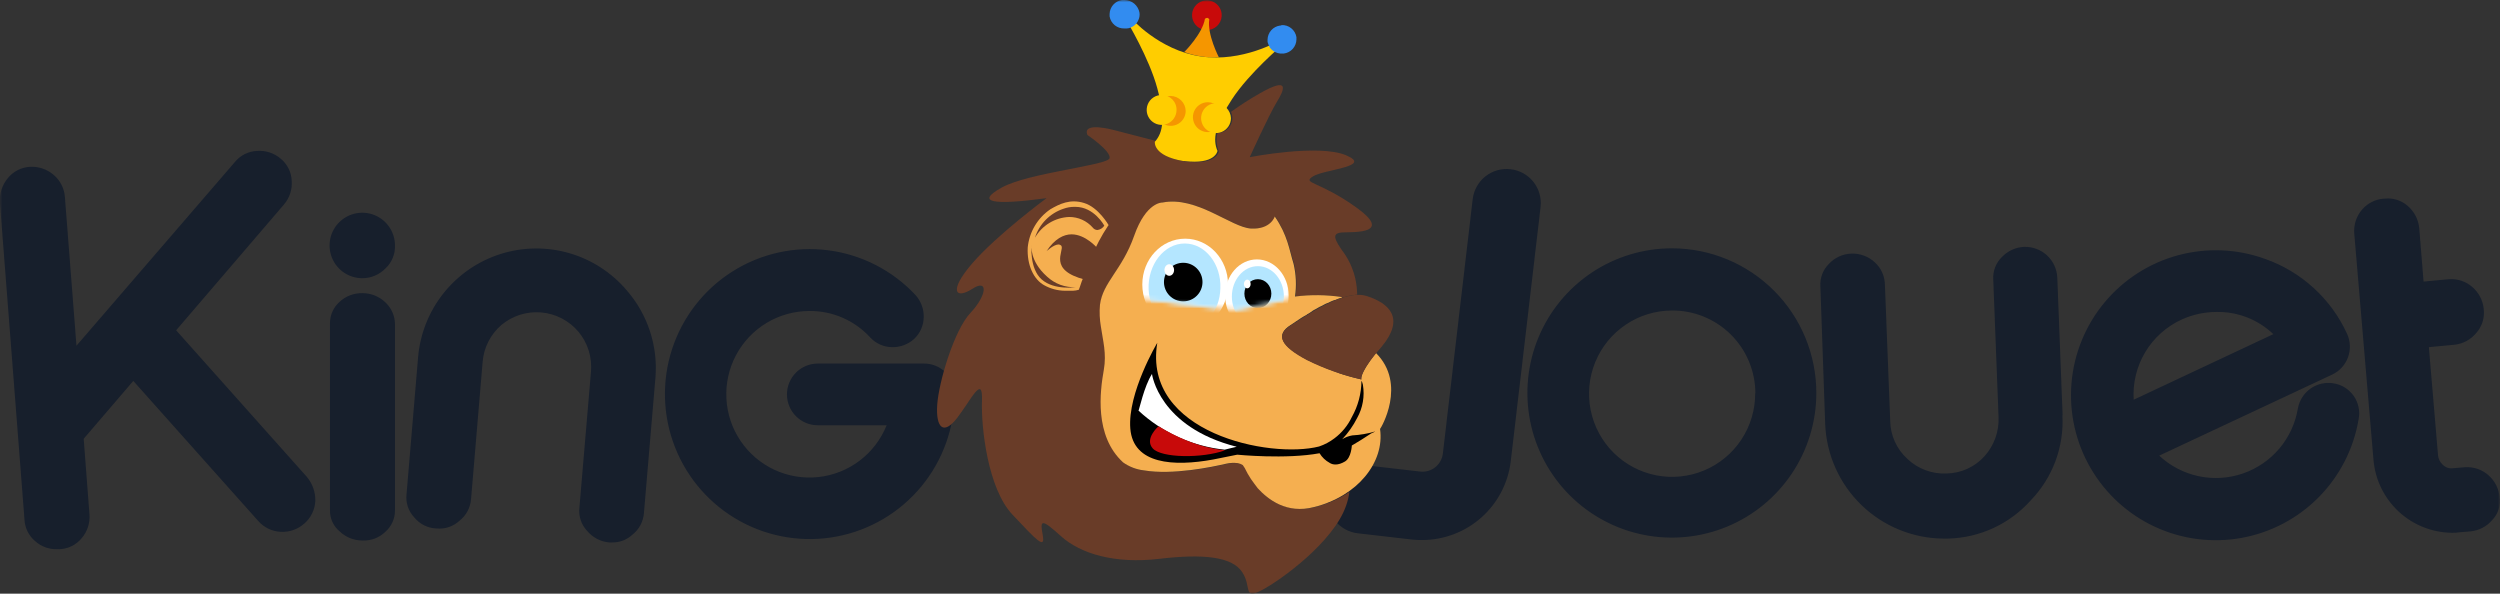 <svg width="539" height="128" viewBox="0 0 539 128" fill="none" xmlns="http://www.w3.org/2000/svg">
<rect x="0" y="0" width="539" height="128" fill="#333333" stroke="none"/>
<g clip-path="url(#clip0_3118_16444)">
<g clip-path="url(#clip1_3118_16444)">
<mask id="mask0_3118_16444" style="mask-type:luminance" maskUnits="userSpaceOnUse" x="0" y="0" width="539" height="128">
<path d="M539 0H0V128H539V0Z" fill="white"/>
</mask>
<g mask="url(#mask0_3118_16444)">
<path d="M66.156 102.812L37.978 71.209L61.235 44.077C62.438 42.665 63.035 40.834 62.896 38.983C62.859 38.062 62.628 37.159 62.216 36.335C61.804 35.51 61.222 34.783 60.508 34.201C59.098 32.997 57.269 32.399 55.421 32.538C54.501 32.574 53.599 32.806 52.776 33.219C51.952 33.631 51.226 34.214 50.645 34.929L16.487 74.536L13.995 42.517C13.936 41.601 13.694 40.706 13.284 39.885C12.874 39.064 12.304 38.333 11.607 37.736C10.177 36.484 8.311 35.849 6.416 35.968C5.489 36.024 4.585 36.275 3.762 36.705C2.939 37.135 2.216 37.734 1.64 38.463C0.449 39.923 -0.145 41.78 -0.021 43.661L5.274 111.96C5.31 112.881 5.542 113.783 5.954 114.608C6.366 115.432 6.948 116.16 7.662 116.741C8.923 117.848 10.553 118.442 12.23 118.405H12.853C13.773 118.368 14.675 118.136 15.498 117.724C16.321 117.312 17.048 116.729 17.629 116.014C18.832 114.602 19.429 112.771 19.29 110.92L18.044 94.599L28.738 82.124L55.628 112.271C56.238 112.98 56.984 113.557 57.823 113.969C58.662 114.38 59.575 114.616 60.508 114.662C62.37 114.764 64.197 114.129 65.595 112.895C66.303 112.285 66.88 111.537 67.29 110.698C67.701 109.858 67.937 108.943 67.983 108.009C68.027 106.112 67.377 104.263 66.156 102.812ZM78.2 63.205H78.096C76.289 63.174 74.54 63.844 73.216 65.076C72.554 65.66 72.026 66.381 71.668 67.188C71.31 67.995 71.129 68.871 71.14 69.754V109.984C71.12 110.854 71.296 111.717 71.655 112.509C72.015 113.301 72.549 114.002 73.216 114.558C74.529 115.819 76.276 116.526 78.096 116.534H78.2C79.097 116.568 79.992 116.419 80.831 116.098C81.669 115.776 82.434 115.288 83.079 114.662C83.73 114.092 84.252 113.389 84.61 112.6C84.969 111.811 85.154 110.955 85.156 110.088V69.858C85.145 68.978 84.955 68.109 84.598 67.305C84.241 66.501 83.724 65.778 83.079 65.18C81.766 63.919 80.019 63.212 78.2 63.205ZM78.096 59.982C79.023 59.984 79.941 59.801 80.796 59.444C81.652 59.087 82.428 58.563 83.079 57.903C83.766 57.271 84.307 56.498 84.665 55.636C85.024 54.775 85.191 53.846 85.156 52.913C85.154 51.518 84.739 50.155 83.963 48.995C83.188 47.836 82.087 46.933 80.799 46.4C79.511 45.867 78.095 45.728 76.728 46.001C75.362 46.274 74.107 46.946 73.121 47.932C72.136 48.919 71.465 50.176 71.192 51.544C70.92 52.912 71.059 54.331 71.591 55.62C72.123 56.909 73.025 58.012 74.183 58.788C75.341 59.565 76.702 59.98 78.096 59.982ZM135.199 62.685C131.938 58.808 127.601 55.986 122.738 54.578C117.875 53.17 112.703 53.238 107.879 54.774C103.054 56.31 98.793 59.245 95.636 63.207C92.478 67.169 90.565 71.98 90.139 77.031L87.648 106.554C87.545 107.457 87.64 108.371 87.927 109.233C88.214 110.095 88.686 110.883 89.309 111.544C89.877 112.247 90.587 112.824 91.391 113.236C92.196 113.648 93.078 113.886 93.981 113.935H94.085C94.986 114.028 95.896 113.928 96.755 113.641C97.615 113.354 98.403 112.887 99.068 112.271C99.786 111.708 100.378 111.001 100.807 110.196C101.236 109.39 101.492 108.504 101.56 107.593L104.052 78.07C104.291 74.971 105.747 72.093 108.101 70.066C110.5 68.062 113.594 67.09 116.707 67.363C119.819 67.635 122.697 69.13 124.713 71.521C125.706 72.711 126.457 74.086 126.92 75.566C127.383 77.047 127.55 78.604 127.412 80.149L124.92 109.465C124.817 110.367 124.913 111.282 125.2 112.143C125.487 113.005 125.958 113.794 126.581 114.454C127.173 115.166 127.9 115.753 128.72 116.181C129.539 116.61 130.436 116.871 131.357 116.949H131.98C133.594 116.982 135.157 116.385 136.341 115.286C137.058 114.723 137.651 114.016 138.08 113.21C138.509 112.405 138.765 111.519 138.833 110.608L141.324 81.293C141.581 77.94 141.172 74.569 140.121 71.375C139.069 68.181 137.397 65.228 135.199 62.685ZM444.697 89.505L443.555 59.878C443.485 58.064 442.704 56.349 441.385 55.105C440.063 53.861 438.307 53.185 436.495 53.225H436.391C434.578 53.311 432.868 54.093 431.615 55.408C430.969 56.038 430.467 56.802 430.144 57.645C429.821 58.489 429.685 59.392 429.746 60.294L430.888 89.921C431.022 93.014 429.941 96.036 427.878 98.341C426.841 99.497 425.578 100.426 424.167 101.07C422.755 101.714 421.226 102.059 419.676 102.084C418.136 102.156 416.599 101.916 415.154 101.381C413.708 100.845 412.387 100.023 411.266 98.965C410.111 97.928 409.184 96.663 408.541 95.25C407.898 93.836 407.552 92.305 407.528 90.753L406.386 61.334C406.364 60.43 406.161 59.54 405.785 58.718C405.411 57.897 404.873 57.159 404.205 56.551C403.523 55.919 402.722 55.427 401.849 55.106C400.976 54.785 400.048 54.64 399.119 54.68C397.3 54.745 395.582 55.531 394.343 56.863C393.697 57.494 393.194 58.257 392.871 59.1C392.548 59.944 392.412 60.848 392.473 61.749L393.511 91.48C393.791 98.069 396.585 104.298 401.319 108.882C406.052 113.467 412.363 116.057 418.948 116.118H420.049C423.41 116.033 426.72 115.261 429.773 113.848C432.826 112.436 435.56 110.414 437.804 107.905C440.153 105.479 441.975 102.591 443.155 99.424C444.334 96.257 444.846 92.88 444.655 89.505H444.697ZM199.154 78.382H176.313C174.551 78.382 172.86 79.083 171.614 80.331C170.368 81.579 169.668 83.271 169.668 85.035C169.668 86.8 170.368 88.492 171.614 89.74C172.86 90.987 174.551 91.688 176.313 91.688H191.159C189.947 94.715 187.935 97.353 185.337 99.321C182.74 101.288 179.656 102.51 176.419 102.856C173.18 103.201 169.909 102.657 166.955 101.282C164.003 99.907 161.48 97.752 159.658 95.049C157.835 92.347 156.783 89.198 156.613 85.942C156.443 82.685 157.161 79.444 158.692 76.566C160.223 73.688 162.507 71.281 165.301 69.605C168.094 67.928 171.291 67.046 174.548 67.051C177.008 67.032 179.442 67.532 181.695 68.517C183.949 69.502 185.971 70.95 187.629 72.769C188.229 73.412 188.95 73.928 189.753 74.286C190.556 74.643 191.423 74.834 192.301 74.848C194.062 74.897 195.772 74.264 197.077 73.08C197.72 72.481 198.236 71.757 198.593 70.954C198.95 70.15 199.14 69.282 199.154 68.402C199.202 66.64 198.571 64.927 197.389 63.62C192.426 58.302 185.764 54.885 178.554 53.959C171.342 53.032 164.036 54.654 157.892 58.544C151.748 62.435 147.152 68.35 144.898 75.27C142.644 82.19 142.872 89.681 145.544 96.451C148.215 103.22 153.162 108.844 159.532 112.352C165.901 115.861 173.294 117.033 180.433 115.668C187.575 114.303 194.016 110.486 198.646 104.874C203.276 99.263 205.806 92.21 205.798 84.931C205.798 84.062 205.626 83.202 205.291 82.401C204.956 81.599 204.465 80.873 203.847 80.263C203.228 79.654 202.494 79.173 201.69 78.85C200.883 78.528 200.021 78.368 199.154 78.382ZM325.716 36.488C324.754 36.371 323.779 36.444 322.845 36.705C321.912 36.965 321.04 37.407 320.278 38.006C319.516 38.605 318.88 39.348 318.405 40.194C317.931 41.039 317.627 41.97 317.512 42.933L311.076 97.822C310.932 98.977 310.34 100.03 309.426 100.75C308.512 101.47 307.351 101.8 306.196 101.668L294.465 100.317C293.503 100.201 292.528 100.275 291.595 100.536C290.663 100.797 289.791 101.24 289.03 101.838C288.269 102.437 287.632 103.18 287.157 104.024C286.682 104.869 286.378 105.799 286.261 106.762C286.146 107.724 286.221 108.7 286.482 109.634C286.743 110.567 287.184 111.44 287.782 112.203C288.379 112.965 289.121 113.603 289.966 114.078C290.808 114.554 291.738 114.858 292.699 114.974L304.431 116.326C305.189 116.412 305.952 116.447 306.715 116.43C311.399 116.403 315.913 114.668 319.411 111.549C322.907 108.429 325.149 104.14 325.716 99.485L332.152 44.597C332.367 42.667 331.812 40.731 330.607 39.211C329.399 37.692 327.641 36.712 325.716 36.488ZM503.107 82.644C501.375 82.356 499.598 82.762 498.162 83.773C496.724 84.784 495.742 86.32 495.425 88.05C494.894 91.251 493.508 94.249 491.411 96.723C489.314 99.198 486.587 101.057 483.519 102.102C480.45 103.148 477.157 103.34 473.988 102.66C470.818 101.979 467.893 100.451 465.524 98.237L502.797 80.773C504.393 80.028 505.63 78.679 506.233 77.022C506.836 75.365 506.757 73.536 506.015 71.937C504.302 68.204 501.857 64.854 498.824 62.086C495.792 59.318 492.235 57.188 488.366 55.824C482.334 53.636 475.778 53.36 469.587 55.034C463.394 56.709 457.868 60.252 453.758 65.182C449.649 70.113 447.155 76.191 446.616 82.59C446.079 88.989 447.523 95.399 450.751 100.948C453.98 106.497 458.837 110.915 464.662 113.603C470.487 116.29 476.997 117.116 483.308 115.968C489.618 114.82 495.422 111.754 499.931 107.187C504.44 102.619 507.434 96.772 508.507 90.441C508.686 89.572 508.688 88.676 508.51 87.806C508.333 86.937 507.981 86.113 507.477 85.384C506.971 84.655 506.324 84.036 505.574 83.565C504.822 83.094 503.984 82.781 503.107 82.644ZM490.13 72.041L460.021 86.179C459.797 82.6 460.659 79.037 462.494 75.958C464.328 72.879 467.049 70.426 470.3 68.922C472.677 67.828 475.262 67.261 477.878 67.259C482.433 67.17 486.837 68.889 490.13 72.041ZM360.455 53.537C354.294 53.537 348.272 55.366 343.151 58.793C338.028 62.219 334.036 67.09 331.678 72.789C329.321 78.487 328.703 84.758 329.906 90.808C331.107 96.857 334.074 102.414 338.429 106.776C342.786 111.137 348.336 114.107 354.378 115.311C360.419 116.514 366.683 115.896 372.373 113.536C378.066 111.176 382.929 107.178 386.352 102.05C389.775 96.921 391.601 90.891 391.601 84.723C391.601 76.459 388.326 68.533 382.493 62.686C376.661 56.839 368.749 53.548 360.496 53.537H360.455ZM378.416 84.827C378.426 88.374 377.386 91.844 375.427 94.799C373.467 97.753 370.676 100.06 367.407 101.426C364.14 102.793 360.539 103.159 357.064 102.477C353.587 101.795 350.391 100.097 347.879 97.596C345.367 95.095 343.653 91.905 342.951 88.428C342.25 84.952 342.594 81.346 343.941 78.065C345.286 74.784 347.573 71.977 350.513 69.998C353.452 68.019 356.912 66.957 360.455 66.947C362.807 66.928 365.142 67.375 367.322 68.262C369.504 69.15 371.487 70.46 373.16 72.118C374.833 73.775 376.164 75.748 377.072 77.922C377.981 80.096 378.451 82.429 378.458 84.786L378.416 84.827ZM538.928 107.178C538.745 105.321 537.851 103.607 536.436 102.396C535.057 101.207 533.267 100.61 531.452 100.732L528.96 100.94C528.549 101.014 528.127 100.986 527.729 100.859C527.33 100.732 526.969 100.51 526.676 100.213C526.075 99.679 525.704 98.935 525.638 98.133L523.664 74.848L529.168 74.328C530.991 74.143 532.671 73.247 533.84 71.833C534.462 71.151 534.934 70.344 535.22 69.466C535.506 68.587 535.602 67.658 535.5 66.739V66.635C535.319 64.779 534.425 63.065 533.008 61.853C531.631 60.665 529.84 60.067 528.026 60.19L522.522 60.71L521.588 49.171C521.406 47.314 520.514 45.6 519.097 44.389C518.422 43.794 517.628 43.347 516.771 43.079C515.912 42.81 515.007 42.725 514.113 42.829H513.905C513.008 42.901 512.133 43.149 511.331 43.559C510.53 43.97 509.817 44.534 509.233 45.22C508.03 46.633 507.434 48.463 507.573 50.314L511.725 99.173C512.091 103.428 514.028 107.394 517.158 110.296C520.287 113.198 524.383 114.829 528.648 114.87C529.17 114.888 529.691 114.853 530.206 114.766L532.698 114.558C534.521 114.374 536.201 113.477 537.37 112.064C537.982 111.421 538.441 110.647 538.712 109.801C538.98 108.954 539.056 108.057 538.928 107.178Z" fill="#171F2C"/>
<path d="M271.311 105.306C270.753 104.705 270.265 104.043 269.858 103.331C269.352 102.567 268.901 101.768 268.508 100.94C268.421 100.702 268.279 100.488 268.092 100.317C267.788 100.09 267.431 99.947 267.054 99.901C266.224 99.786 265.381 99.821 264.562 100.005C261.448 100.732 252.934 102.5 246.809 101.46C245.152 101.304 243.571 100.693 242.241 99.693C236.011 93.975 237.257 84.412 238.087 79.733C238.711 76.199 237.983 73.392 237.465 70.481C237.187 68.903 237.116 67.296 237.257 65.7C237.777 60.813 242.033 58.111 244.629 50.834C247.224 43.557 250.754 43.661 250.754 43.661C258.022 42.206 265.498 49.067 269.858 49.275C274.218 49.483 274.945 46.676 274.945 46.676C277.645 50.73 278.059 53.849 278.993 56.863C279.544 59.179 279.649 61.577 279.305 63.932C282.651 63.5 286.04 63.535 289.377 64.036L289.481 64.14C290.496 63.833 291.539 63.624 292.595 63.516V63.205C292.524 60.244 291.626 57.362 289.999 54.888C287.403 51.354 287.093 50.21 289.585 50.106C292.077 50.002 300.382 50.418 292.387 44.701C284.393 38.983 280.655 39.607 283.043 38.047C285.431 36.488 296.125 35.968 290.207 33.473C284.289 30.979 269.442 33.889 269.442 33.889C269.442 33.889 273.595 24.741 275.256 22.038C276.917 19.335 278.163 16.425 271.726 20.063C269.544 21.299 267.43 22.653 265.394 24.117C265.594 24.54 265.701 25.001 265.704 25.469C265.699 26.322 265.358 27.138 264.756 27.741C264.154 28.345 263.338 28.686 262.486 28.692C262.158 30.007 262.268 31.394 262.798 32.642C262.798 32.642 262.382 35.656 255.634 34.825H255.426C248.781 33.577 249.3 30.666 249.3 30.666L249.508 30.459L240.269 28.068C240.269 28.068 233.207 26.093 234.453 29.107C234.453 29.107 239.541 32.538 239.229 34.097C238.919 35.656 221.787 37.216 215.974 40.438C210.16 43.661 214.104 44.285 225.629 42.725C225.629 42.725 214.936 50.626 209.64 56.759C204.344 62.893 206.11 64.556 209.64 62.269C213.17 59.982 212.754 63.724 209.224 67.467C205.694 71.209 202.372 82.436 202.06 87.322C201.75 92.208 203.41 93.975 206.422 90.025C209.432 86.075 211.924 80.669 211.716 86.386C211.508 92.104 212.962 105.306 218.258 110.92C223.552 116.534 225.421 118.613 224.798 115.286C224.175 111.959 224.591 111.856 228.743 115.598C232.897 119.34 240.269 121.627 249.924 120.484C259.58 119.34 265.602 120.068 267.782 123.291C269.962 126.513 267.886 129.424 272.038 127.241C276.191 125.058 287.507 116.845 290.207 109.049C290.559 108.073 290.802 107.062 290.933 106.034C288.753 107.52 286.328 108.61 283.769 109.257C281.535 109.903 279.16 109.872 276.943 109.169C274.726 108.466 272.767 107.122 271.311 105.306Z" fill="#693C28"/>
<path d="M284.705 79.006C284.809 79.006 284.808 79.11 284.912 79.11C284.859 79.051 284.784 79.014 284.705 79.006ZM287.611 80.046C287.715 80.046 287.819 80.15 287.923 80.15C287.715 80.15 287.715 80.15 287.611 80.046ZM289.065 80.565C289.169 80.565 289.273 80.565 289.273 80.669C289.195 80.658 289.121 80.622 289.065 80.565ZM281.59 67.883L281.694 67.779C281.694 67.883 281.694 67.883 281.59 67.883ZM279.202 69.442L278.268 70.066C278.61 69.908 278.925 69.698 279.202 69.442ZM280.448 68.715C280.344 68.819 280.24 68.819 280.136 68.922C280.24 68.819 280.344 68.715 280.448 68.715ZM286.116 79.588C286.22 79.588 286.324 79.692 286.428 79.692C286.341 79.62 286.229 79.583 286.116 79.588ZM287.882 64.619C287.778 64.619 287.674 64.723 287.466 64.723C287.611 64.764 287.715 64.66 287.923 64.66L287.882 64.619ZM290.166 80.94C290.27 80.94 290.27 80.94 290.373 81.044C290.326 81.008 290.268 80.986 290.207 80.981L290.166 80.94ZM284.56 66.178C284.456 66.178 284.456 66.282 284.352 66.282C284.387 66.255 284.427 66.236 284.47 66.225C284.513 66.214 284.556 66.212 284.601 66.22L284.56 66.178ZM283.21 66.906C283.106 67.01 283.002 67.01 282.898 67.114C283.002 67.051 283.147 67.051 283.251 66.947L283.21 66.906ZM286.324 65.242C286.22 65.242 286.116 65.346 286.012 65.346C286.073 65.365 286.135 65.37 286.197 65.359C286.258 65.348 286.316 65.322 286.365 65.284L286.324 65.242ZM283.106 78.237C283.21 78.341 283.314 78.341 283.522 78.445C283.355 78.382 283.251 78.382 283.147 78.278L283.106 78.237Z" fill="#623C24"/>
<path d="M296.645 76.095C292.907 80.877 293.529 81.812 293.529 81.812C293.257 81.728 292.979 81.658 292.699 81.605L291.453 81.293C290.252 80.993 289.071 80.611 287.923 80.149C285.829 79.412 283.784 78.543 281.797 77.55C276.087 74.536 274.945 72.145 278.267 70.066L279.201 69.442L280.135 68.818C280.239 68.714 280.343 68.714 280.447 68.61C280.849 68.345 281.265 68.102 281.693 67.883L281.797 67.778C282.2 67.574 282.583 67.33 282.939 67.051C283.043 66.947 283.147 66.947 283.251 66.843C283.643 66.657 284.024 66.449 284.393 66.219C284.497 66.219 284.497 66.115 284.601 66.115C285.119 65.907 285.535 65.596 286.053 65.388C286.157 65.388 286.261 65.284 286.365 65.284C286.735 65.087 287.117 64.913 287.507 64.764C287.611 64.764 287.715 64.66 287.923 64.66C288.39 64.441 288.876 64.267 289.377 64.14L289.273 64.036C285.937 63.539 282.547 63.504 279.201 63.932C279.545 61.577 279.44 59.179 278.89 56.863C277.955 53.849 277.644 50.73 274.841 46.676C274.841 46.676 274.01 49.482 269.754 49.275C265.496 49.067 258.022 42.206 250.65 43.661C250.65 43.661 247.121 43.453 244.525 50.834C241.929 58.215 237.777 60.814 237.153 65.7C237.012 67.296 237.083 68.903 237.361 70.481C237.777 73.392 238.607 76.199 237.983 79.733C237.153 84.411 235.907 93.975 242.137 99.693C243.474 100.646 245.032 101.24 246.663 101.419C252.789 102.458 261.302 100.691 264.417 99.963C265.235 99.78 266.078 99.745 266.908 99.859C267.278 99.934 267.63 100.075 267.946 100.275C268.098 100.475 268.236 100.683 268.362 100.899C268.756 101.727 269.207 102.526 269.712 103.29C270.232 104.017 270.75 104.745 271.166 105.265C273.346 107.656 277.396 110.878 283.313 109.319C292.657 107.032 298.575 99.651 297.537 92.478C297.641 92.478 303.455 82.811 296.603 76.053L296.645 76.095Z" fill="#F5AF50"/>
<path d="M296.437 93.04C294.847 93.503 293.209 93.782 291.557 93.871C290.783 94.004 290.043 94.286 289.377 94.703C290.663 93.341 291.747 91.801 292.595 90.129C293.816 87.951 294.255 85.419 293.841 82.956C293.633 82.124 293.529 82.125 293.529 82.125C293.51 84.858 292.795 87.541 291.453 89.921C290.596 91.727 289.313 93.296 287.715 94.495C286.711 95.262 285.59 95.859 284.393 96.262C273.804 98.965 246.289 93.352 249.509 73.912C249.509 73.912 243.071 84.723 243.695 92.416C244.317 100.109 253.039 100.629 261.552 99.069L266.744 98.03C266.744 98.03 277.23 99.069 284.497 97.718C285.027 98.593 285.779 99.31 286.677 99.797C287.3 100.213 288.442 100.421 289.999 99.485C291.349 98.653 291.453 96.055 291.453 96.055L291.973 95.743C292.387 95.535 294.361 94.287 295.607 93.456C295.893 93.338 296.171 93.199 296.437 93.04Z" fill="black"/>
<path d="M296.229 93.102C296.179 93.165 296.117 93.217 296.045 93.253C295.973 93.289 295.895 93.308 295.813 93.31C296.04 93.25 296.253 93.144 296.437 92.998C296.358 93.009 296.285 93.046 296.229 93.102Z" fill="black"/>
<path d="M293.529 81.813C289.47 80.893 285.532 79.498 281.798 77.655C276.088 74.64 274.946 72.249 278.268 70.17C281.59 68.091 289.791 62.269 294.671 63.828C299.551 65.388 302.977 68.61 297.891 74.744C292.699 80.669 293.529 81.813 293.529 81.813Z" fill="#693C28"/>
<mask id="mask1_3118_16444" style="mask-type:luminance" maskUnits="userSpaceOnUse" x="244" y="49" width="35" height="18">
<path d="M278.372 64.348L266.12 66.843L244.007 64.244L247.329 50.626L267.574 49.482L277.646 56.136L278.372 64.348Z" fill="white"/>
</mask>
<g mask="url(#mask1_3118_16444)">
<path d="M255.521 71.209C260.623 71.209 264.761 66.787 264.761 61.333C264.761 55.879 260.623 51.458 255.521 51.458C250.417 51.458 246.28 55.879 246.28 61.333C246.28 66.787 250.417 71.209 255.521 71.209Z" fill="white"/>
</g>
<mask id="mask2_3118_16444" style="mask-type:luminance" maskUnits="userSpaceOnUse" x="244" y="49" width="35" height="18">
<path d="M278.372 64.348L266.12 66.843L244.007 64.244L247.329 50.626L267.574 49.482L277.646 56.136L278.372 64.348Z" fill="white"/>
</mask>
<g mask="url(#mask2_3118_16444)">
<path d="M270.99 71.521C274.774 71.521 277.842 68.03 277.842 63.724C277.842 59.419 274.774 55.928 270.99 55.928C267.204 55.928 264.137 59.419 264.137 63.724C264.137 68.03 267.204 71.521 270.99 71.521Z" fill="white"/>
</g>
<mask id="mask3_3118_16444" style="mask-type:luminance" maskUnits="userSpaceOnUse" x="244" y="49" width="35" height="18">
<path d="M278.372 64.348L266.12 66.843L244.007 64.244L247.329 50.626L267.574 49.482L277.646 56.136L278.372 64.348Z" fill="white"/>
</mask>
<g mask="url(#mask3_3118_16444)">
<path d="M263.11 62.165C263.006 67.155 259.58 71.105 255.53 71.209C251.481 71.313 247.847 67.466 247.641 62.373C247.433 57.071 250.963 52.497 255.427 52.497C259.89 52.497 263.318 56.967 263.11 62.165Z" fill="#B4E6FF"/>
</g>
<mask id="mask4_3118_16444" style="mask-type:luminance" maskUnits="userSpaceOnUse" x="244" y="49" width="35" height="18">
<path d="M278.372 64.348L266.12 66.843L244.007 64.244L247.329 50.626L267.574 49.482L277.646 56.136L278.372 64.348Z" fill="white"/>
</mask>
<g mask="url(#mask4_3118_16444)">
<path d="M271.197 70.482C274.293 70.482 276.804 67.549 276.804 63.932C276.804 60.316 274.293 57.383 271.197 57.383C268.102 57.383 265.591 60.316 265.591 63.932C265.591 67.549 268.102 70.482 271.197 70.482Z" fill="#B4E6FF"/>
</g>
<mask id="mask5_3118_16444" style="mask-type:luminance" maskUnits="userSpaceOnUse" x="244" y="49" width="35" height="18">
<path d="M278.372 64.348L266.12 66.843L244.007 64.244L247.329 50.626L267.574 49.482L277.646 56.136L278.372 64.348Z" fill="white"/>
</mask>
<g mask="url(#mask5_3118_16444)">
<path d="M255.105 64.972C257.399 64.972 259.257 63.11 259.257 60.813C259.257 58.517 257.399 56.655 255.105 56.655C252.812 56.655 250.952 58.517 250.952 60.813C250.952 63.11 252.812 64.972 255.105 64.972Z" fill="black"/>
</g>
<mask id="mask6_3118_16444" style="mask-type:luminance" maskUnits="userSpaceOnUse" x="244" y="49" width="35" height="18">
<path d="M278.372 64.348L266.12 66.843L244.007 64.244L247.329 50.626L267.574 49.482L277.646 56.136L278.372 64.348Z" fill="white"/>
</mask>
<g mask="url(#mask6_3118_16444)">
<path d="M271.197 66.427C272.802 66.427 274.104 65.031 274.104 63.309C274.104 61.586 272.802 60.19 271.197 60.19C269.592 60.19 268.291 61.586 268.291 63.309C268.291 65.031 269.592 66.427 271.197 66.427Z" fill="black"/>
</g>
<path d="M248.367 80.627C248.367 80.627 249.821 92.062 266.64 96.325C266.536 96.325 264.044 96.948 264.044 96.948C257.101 96.233 250.579 93.278 245.459 88.528C245.563 88.57 246.663 83.268 248.367 80.627Z" fill="white"/>
<path d="M249.779 91.897C249.779 91.897 246.663 94.599 248.533 96.679C250.401 98.758 259.123 98.862 264.106 97.094C264.148 96.99 258.085 96.99 249.779 91.897ZM263.379 2.911C263.307 2.277 263.046 1.68 262.63 1.196C262.216 0.711 261.666 0.362 261.052 0.193C260.437 0.023 259.786 0.041 259.183 0.245C258.579 0.448 258.049 0.828 257.662 1.335C257.275 1.841 257.048 2.452 257.01 3.089C256.973 3.726 257.125 4.36 257.45 4.909C257.774 5.458 258.254 5.898 258.83 6.171C259.406 6.445 260.05 6.541 260.681 6.445C261.498 6.319 262.237 5.881 262.741 5.222C263.243 4.563 263.471 3.735 263.379 2.911Z" fill="#C80A0A"/>
<path d="M260.722 4.158C260.626 4.006 260.479 3.895 260.306 3.846C260.114 3.851 259.929 3.924 259.786 4.054C259.268 7.277 255.322 11.227 255.322 11.227C257.713 12.099 260.255 12.488 262.798 12.37C262.798 12.37 260.202 7.381 260.722 4.158Z" fill="#F59600"/>
<path d="M276.503 9.668L275.879 8.732C275.879 8.732 267.886 13.514 258.852 12.163C249.82 10.811 243.798 3.846 243.798 3.846L242.967 4.574C242.967 4.574 247.743 12.474 249.508 19.024C251.273 25.573 250.754 28.587 248.989 30.563C248.989 30.563 248.47 33.577 255.114 34.721H255.322C262.072 35.552 262.486 32.538 262.486 32.538C261.448 30.043 261.864 27.132 265.602 21.415C269.338 15.697 276.503 9.668 276.503 9.668Z" fill="#FFCD00"/>
<path d="M275.983 5.51C275.249 5.608 274.573 5.966 274.078 6.519C273.584 7.071 273.303 7.782 273.284 8.524V9.044C273.412 9.477 273.586 9.895 273.803 10.292C274.219 10.841 274.801 11.242 275.464 11.435C275.671 11.435 275.775 11.539 275.983 11.539H276.813C277.549 11.44 278.224 11.082 278.718 10.53C279.214 9.977 279.496 9.266 279.513 8.524V8.005C279.387 7.252 278.99 6.572 278.397 6.093C277.803 5.614 277.057 5.37 276.295 5.406C276.295 5.51 276.191 5.51 275.983 5.51ZM241.929 0C241.195 0.099 240.52 0.457 240.024 1.009C239.53 1.562 239.248 2.273 239.229 3.015V3.534C239.355 4.287 239.754 4.967 240.347 5.446C240.939 5.925 241.687 6.169 242.449 6.133H242.967C243.256 6.126 243.539 6.055 243.798 5.925C244.293 5.736 244.725 5.412 245.044 4.99C245.22 4.771 245.361 4.526 245.459 4.262C245.679 3.774 245.753 3.232 245.667 2.703C245.523 1.95 245.124 1.27 244.539 0.777C243.952 0.285 243.213 0.01 242.449 0H241.929Z" fill="#328CF0"/>
<path d="M263.628 25.261C263.628 25.898 263.439 26.522 263.086 27.052C262.732 27.581 262.23 27.994 261.642 28.238C261.053 28.482 260.407 28.546 259.781 28.422C259.158 28.297 258.584 27.991 258.134 27.54C257.683 27.089 257.378 26.515 257.253 25.89C257.13 25.265 257.192 24.617 257.437 24.028C257.68 23.439 258.093 22.936 258.622 22.582C259.151 22.227 259.773 22.038 260.41 22.038C261.261 22.044 262.077 22.385 262.68 22.988C263.283 23.592 263.623 24.408 263.628 25.261ZM255.634 23.91C255.634 24.547 255.445 25.17 255.092 25.7C254.739 26.23 254.235 26.643 253.648 26.887C253.059 27.131 252.411 27.195 251.788 27.07C251.164 26.946 250.59 26.639 250.14 26.189C249.689 25.738 249.382 25.163 249.259 24.538C249.134 23.913 249.198 23.265 249.441 22.677C249.686 22.088 250.099 21.584 250.626 21.23C251.156 20.876 251.778 20.687 252.415 20.687C253.262 20.708 254.068 21.055 254.668 21.654C255.266 22.254 255.613 23.062 255.634 23.91Z" fill="#F59600"/>
<path d="M253.661 23.702C253.661 24.339 253.472 24.962 253.119 25.492C252.765 26.022 252.263 26.435 251.674 26.679C251.086 26.923 250.44 26.987 249.814 26.863C249.191 26.738 248.618 26.431 248.167 25.981C247.718 25.53 247.41 24.956 247.286 24.331C247.163 23.706 247.227 23.058 247.47 22.469C247.713 21.88 248.125 21.377 248.655 21.023C249.184 20.668 249.806 20.479 250.443 20.479C250.868 20.472 251.289 20.551 251.682 20.71C252.076 20.87 252.434 21.107 252.735 21.408C253.036 21.708 253.272 22.066 253.431 22.46C253.591 22.855 253.669 23.277 253.661 23.702ZM265.394 25.469C265.394 26.107 265.205 26.73 264.852 27.26C264.497 27.79 263.995 28.203 263.406 28.447C262.819 28.691 262.171 28.754 261.548 28.63C260.922 28.506 260.35 28.199 259.899 27.748C259.449 27.297 259.142 26.723 259.019 26.098C258.894 25.473 258.958 24.825 259.201 24.236C259.444 23.647 259.857 23.144 260.386 22.79C260.916 22.436 261.538 22.247 262.175 22.247C263.016 22.285 263.814 22.636 264.409 23.233C265.004 23.829 265.356 24.627 265.394 25.469Z" fill="#FFCD00"/>
<path d="M252.093 59.462C252.667 59.462 253.131 58.904 253.131 58.215C253.131 57.526 252.667 56.967 252.093 56.967C251.521 56.967 251.055 57.526 251.055 58.215C251.055 58.904 251.521 59.462 252.093 59.462Z" fill="white"/>
<path d="M268.913 62.165C269.314 62.165 269.64 61.746 269.64 61.23C269.64 60.713 269.314 60.294 268.913 60.294C268.511 60.294 268.187 60.713 268.187 61.23C268.187 61.746 268.511 62.165 268.913 62.165Z" fill="white"/>
<path d="M233.727 43.765C230.717 42.83 228.432 43.973 226.46 45.117C225.097 46.046 223.955 47.263 223.112 48.682C222.269 50.101 221.746 51.687 221.58 53.329C221.372 57.071 222.826 60.294 225.214 61.541C226.552 62.273 228.049 62.666 229.575 62.685H231.339C231.762 62.667 232.181 62.597 232.585 62.477C232.689 62.269 232.897 61.645 233.207 60.71L235.285 55.512C236.261 53.108 237.478 50.809 238.919 48.651L239.023 48.547C239.023 48.547 236.841 44.701 233.727 43.765Z" fill="#F5AF50"/>
<path d="M231.858 44.597H231.651C230.836 44.591 230.028 44.732 229.263 45.013C227.824 45.496 226.519 46.313 225.454 47.397C224.39 48.481 223.597 49.801 223.138 51.25C223.889 49.943 224.959 48.847 226.249 48.066C227.538 47.284 229.003 46.842 230.509 46.78C231.471 46.774 232.422 46.975 233.3 47.37C234.178 47.764 234.961 48.343 235.595 49.067C235.715 49.23 235.872 49.362 236.053 49.453C236.232 49.543 236.432 49.589 236.633 49.587C236.929 49.544 237.212 49.439 237.464 49.278C237.713 49.116 237.927 48.902 238.087 48.651C238.087 48.651 235.907 44.597 231.858 44.597Z" fill="#693C28"/>
<path d="M236.531 53.433C236.531 53.433 234.039 50.523 231.027 50.523C229.367 50.523 227.394 51.458 225.629 54.161C225.629 54.161 227.187 52.706 228.225 52.706C228.344 52.713 228.46 52.745 228.568 52.798C228.675 52.852 228.771 52.926 228.847 53.017C229.471 54.161 225.837 58.215 233.935 60.294L236.531 53.433Z" fill="#693C28"/>
<path d="M231.963 61.916C231.963 61.916 227.29 62.643 224.592 60.252C221.892 57.861 222.41 52.872 222.41 52.872C222.41 52.872 221.892 56.198 225.734 59.629C226.567 60.407 227.547 61.011 228.617 61.403C229.687 61.796 230.824 61.97 231.963 61.916Z" fill="#693C28"/>
</g>
</g>
</g>
<defs>
<clipPath id="clip0_3118_16444">
<rect width="539" height="128" fill="white"/>
</clipPath>
<clipPath id="clip1_3118_16444">
<rect width="539" height="128" fill="white"/>
</clipPath>
</defs>
</svg>

